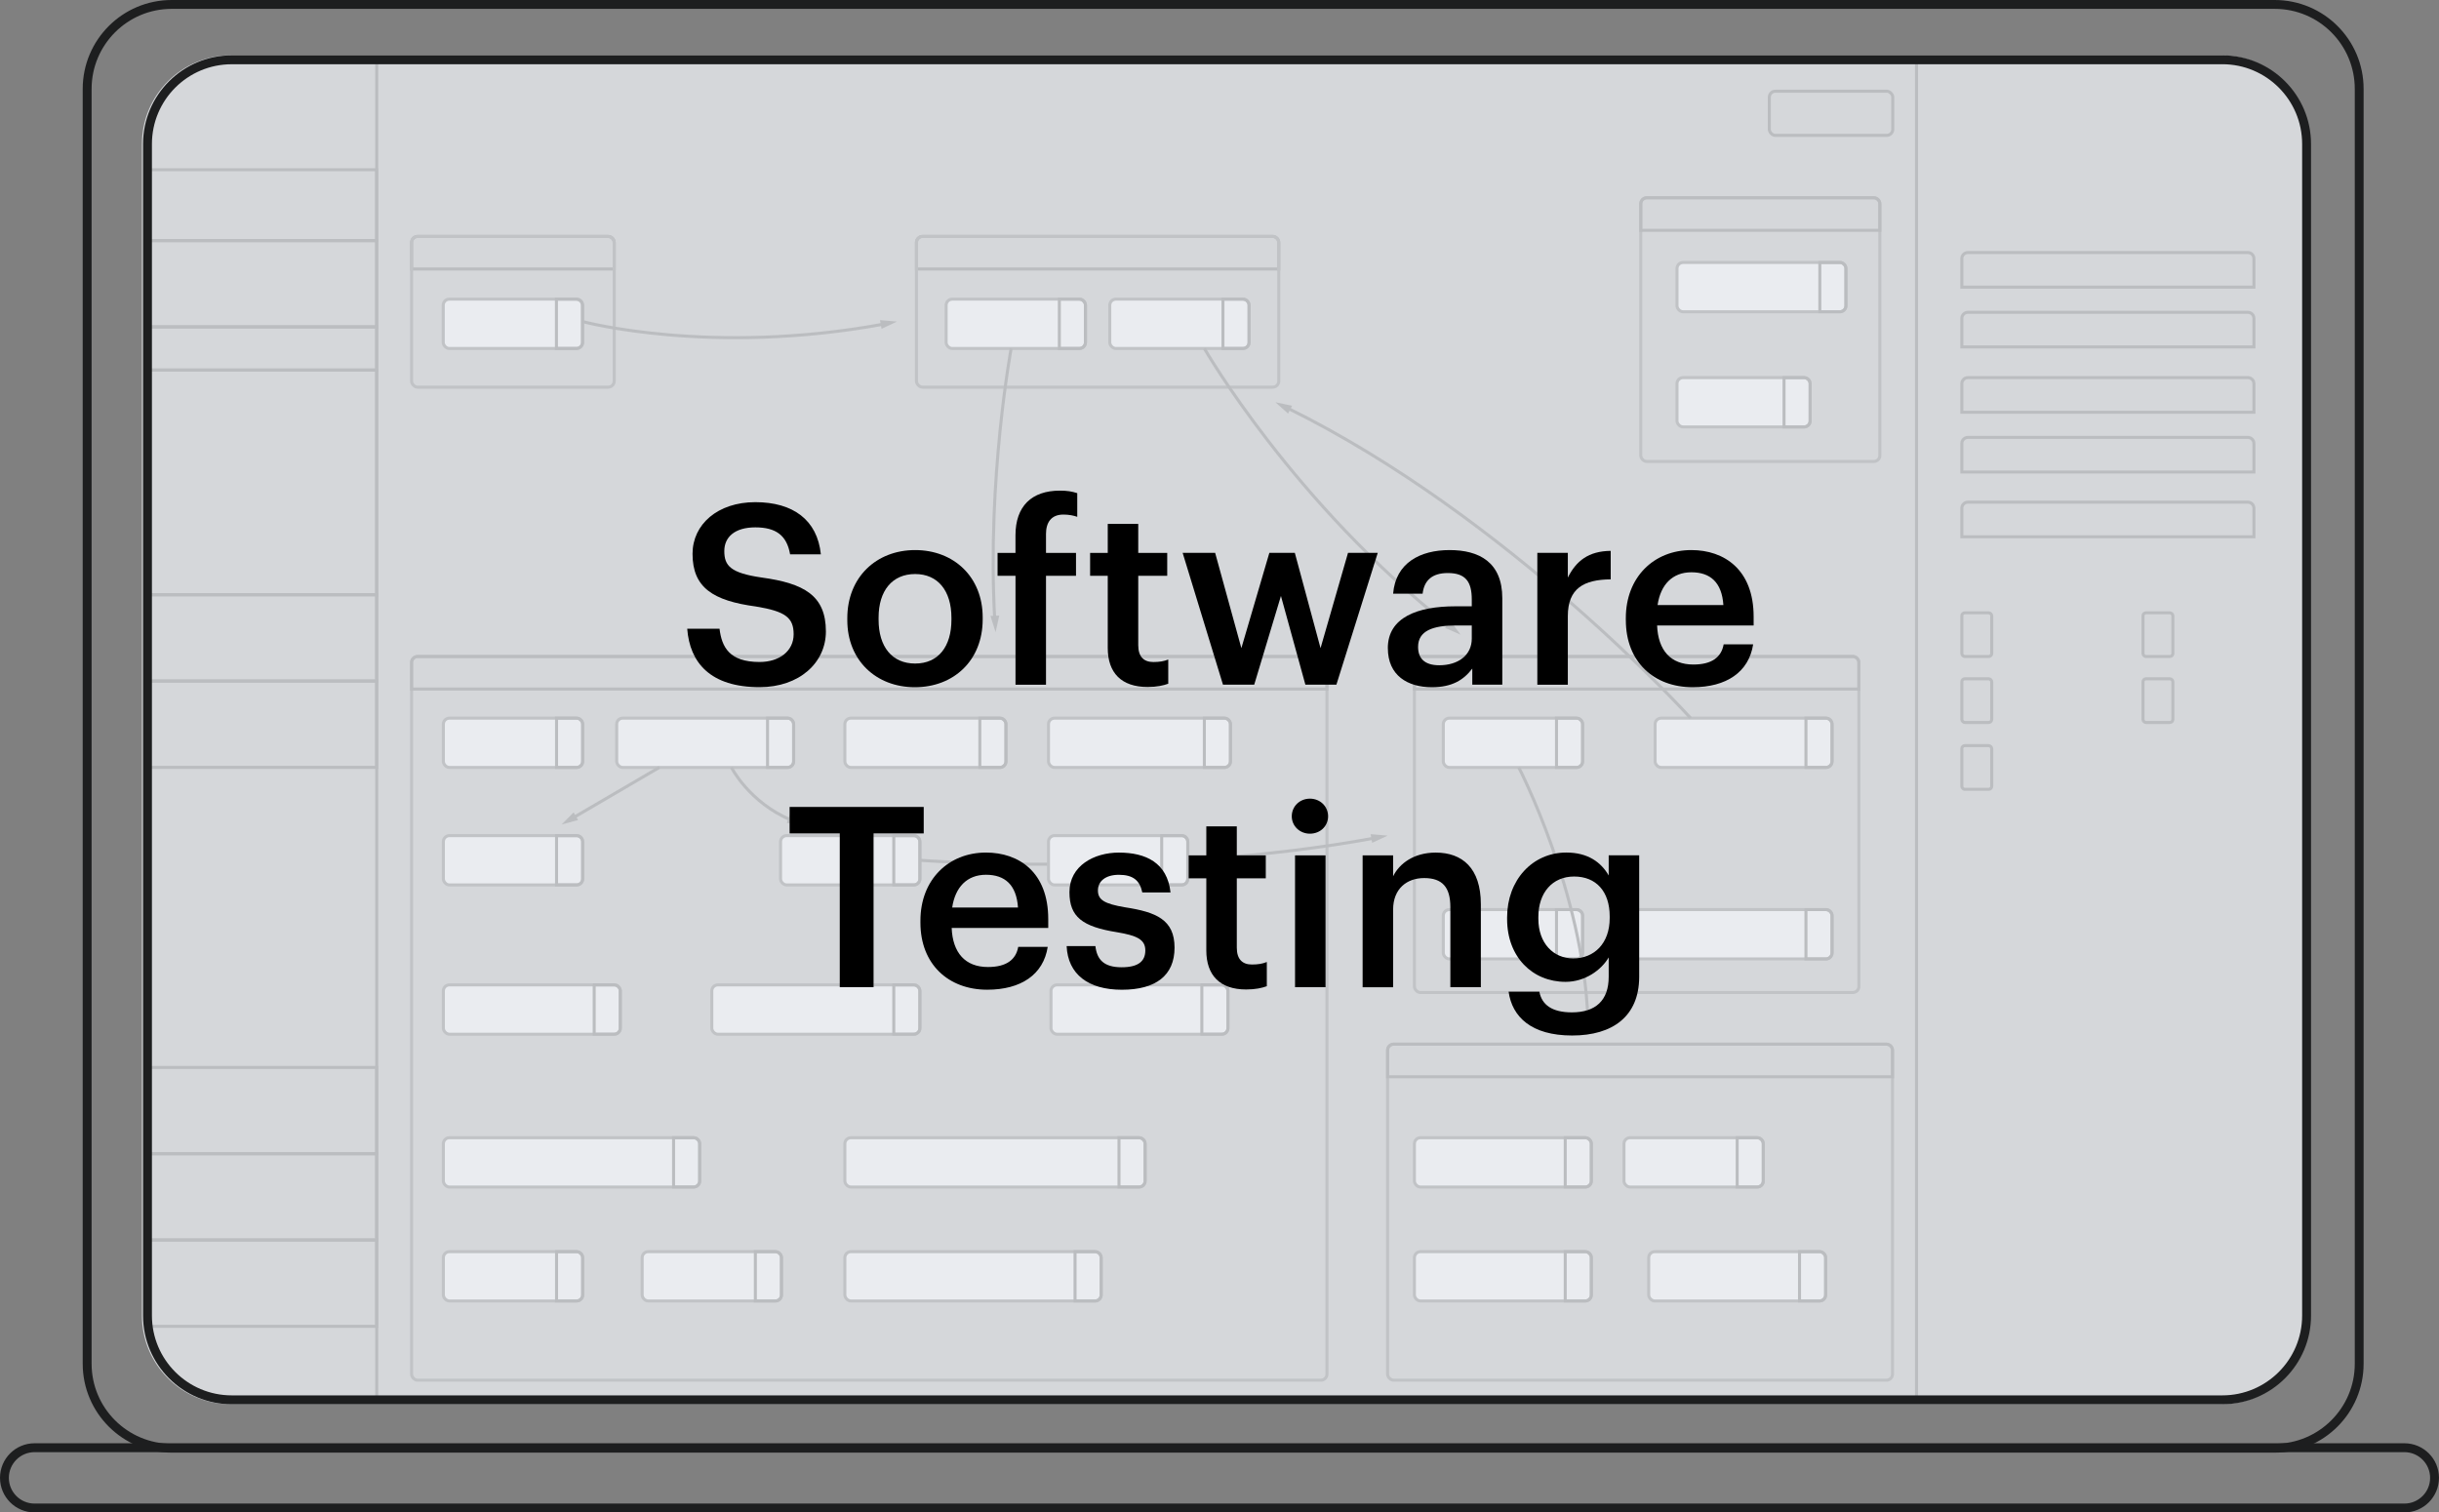 <?xml version="1.0" encoding="UTF-8"?><svg id="Art" xmlns="http://www.w3.org/2000/svg" xmlns:xlink="http://www.w3.org/1999/xlink" viewBox="0 0 806.22 500"><rect x="0" y="0" width="806.22" height="500" fill="#808080" stroke="none"/><defs><style>.cls-1{clip-path:url(#clippath);}.cls-2,.cls-3,.cls-4,.cls-5{stroke-width:0px;}.cls-2,.cls-6,.cls-7{fill:none;}.cls-3{fill:#eaecf0;isolation:isolate;opacity:.8;}.cls-8{fill:#ebedf1;}.cls-8,.cls-6{stroke:#1d1e1f;}.cls-8,.cls-6,.cls-7{stroke-miterlimit:10;}.cls-7{stroke:#000;}.cls-4{fill:#1d1e1f;fill-rule:evenodd;}</style><clipPath id="clippath"><rect class="cls-2" x="48.6" y="19.65" width="714" height="443.23" rx="28.69" ry="28.69"/></clipPath></defs><path class="cls-4" d="m751.9,2.93H56.75c-14.62,0-26.47,11.85-26.47,26.47v421.43c0,14.62,11.85,26.47,26.47,26.47h695.16c14.62,0,26.47-11.85,26.47-26.47V29.4c0-14.62-11.85-26.47-26.47-26.47ZM56.75,0C40.51,0,27.34,13.16,27.34,29.4v421.43c0,16.24,13.16,29.4,29.4,29.4h695.16c16.24,0,29.4-13.17,29.4-29.4V29.4C781.31,13.16,768.14,0,751.9,0H56.75Z"/><path class="cls-4" d="m794.78,497.07H11.43c-4.7,0-8.5-3.81-8.5-8.5s3.81-8.5,8.5-8.5h783.35c4.69,0,8.5,3.81,8.5,8.5s-3.81,8.5-8.5,8.5Zm-783.35,2.93c-6.31,0-11.43-5.12-11.43-11.44s5.12-11.43,11.43-11.43h783.35c6.32,0,11.43,5.12,11.43,11.43s-5.12,11.44-11.43,11.44H11.43Z"/><g class="cls-1"><rect class="cls-2" x="48.6" y="19.65" width="714" height="443.23" rx="17" ry="17"/><rect class="cls-7" x="46.91" y="19.65" width="77.61" height="444.59"/><rect class="cls-7" x="633.51" y="19.65" width="130.41" height="444.59"/><rect class="cls-7" x="47.28" y="56.11" width="77.23" height="23.43"/><rect class="cls-7" x="47.28" y="79.54" width="77.23" height="28.53"/><rect class="cls-7" x="47.28" y="196.62" width="77.23" height="28.53"/><rect class="cls-7" x="47.28" y="225.15" width="77.23" height="28.53"/><rect class="cls-7" x="47.28" y="352.89" width="77.23" height="28.53"/><rect class="cls-7" x="47.28" y="381.41" width="77.23" height="28.53"/><rect class="cls-7" x="47.28" y="409.94" width="77.23" height="28.53"/><rect class="cls-7" x="47.28" y="108.07" width="77.23" height="14.26"/><rect class="cls-7" x="47.28" y="122.33" width="77.23" height="74.29"/><path class="cls-7" d="m138.05,78.16h62.98c1.1,0,2,.9,2,2v8.77h-66.98v-8.77c0-1.1.9-2,2-2Z"/><rect class="cls-6" x="136.05" y="78.16" width="66.98" height="49.83" rx="2" ry="2"/><rect class="cls-6" x="136.05" y="217.03" width="302.58" height="239.25" rx="2" ry="2"/><path class="cls-7" d="m138.05,217.03h298.58c1.1,0,2,.9,2,2v8.77H136.05v-8.77c0-1.1.9-2,2-2Z"/><rect class="cls-6" x="467.54" y="217.03" width="146.92" height="111.09" rx="2" ry="2"/><path class="cls-7" d="m469.54,217.03h142.92c1.1,0,2,.9,2,2v8.77h-146.92v-8.77c0-1.1.9-2,2-2Z"/><rect class="cls-6" x="458.67" y="345.19" width="166.9" height="111.09" rx="2" ry="2"/><path class="cls-7" d="m460.67,345.19h162.9c1.1,0,2,.9,2,2v8.77h-166.9v-8.77c0-1.1.9-2,2-2Z"/><rect class="cls-8" x="146.52" y="98.9" width="46.05" height="16.3" rx="2" ry="2"/><path class="cls-7" d="m183.93,98.9h6.63c1.1,0,2,.9,2,2v12.3c0,1.1-.9,2-2,2h-6.63v-16.3h0Z"/><rect class="cls-8" x="146.56" y="237.41" width="46.05" height="16.3" rx="2" ry="2"/><path class="cls-7" d="m183.97,237.41h6.63c1.1,0,2,.9,2,2v12.3c0,1.1-.9,2-2,2h-6.63v-16.3h0Z"/><rect class="cls-8" x="477.09" y="237.41" width="46.05" height="16.3" rx="2" ry="2"/><path class="cls-7" d="m514.51,237.41h6.63c1.1,0,2,.9,2,2v12.3c0,1.1-.9,2-2,2h-6.63v-16.3h0Z"/><rect class="cls-8" x="477.09" y="300.71" width="46.05" height="16.3" rx="2" ry="2"/><path class="cls-7" d="m514.51,300.71h6.63c1.1,0,2,.9,2,2v12.3c0,1.1-.9,2-2,2h-6.63v-16.3h0Z"/><rect class="cls-8" x="536.81" y="376.12" width="46.05" height="16.3" rx="2" ry="2"/><path class="cls-7" d="m574.23,376.12h6.63c1.1,0,2,.9,2,2v12.3c0,1.1-.9,2-2,2h-6.63v-16.3h0Z"/><rect class="cls-8" x="146.56" y="276.25" width="46.05" height="16.3" rx="2" ry="2"/><path class="cls-7" d="m183.97,276.25h6.63c1.1,0,2,.9,2,2v12.3c0,1.1-.9,2-2,2h-6.63v-16.3h0Z"/><rect class="cls-8" x="146.56" y="413.79" width="46.05" height="16.3" rx="2" ry="2"/><path class="cls-7" d="m183.97,413.79h6.63c1.1,0,2,.9,2,2v12.3c0,1.1-.9,2-2,2h-6.63v-16.3h0Z"/><rect class="cls-8" x="212.27" y="413.79" width="46.05" height="16.3" rx="2" ry="2"/><path class="cls-7" d="m249.69,413.79h6.63c1.1,0,2,.9,2,2v12.3c0,1.1-.9,2-2,2h-6.63v-16.3h0Z"/><rect class="cls-8" x="258.02" y="276.25" width="46.05" height="16.3" rx="2" ry="2"/><path class="cls-7" d="m295.44,276.25h6.63c1.1,0,2,.9,2,2v12.3c0,1.1-.9,2-2,2h-6.63v-16.3h0Z"/><rect class="cls-8" x="279.27" y="237.41" width="53.26" height="16.3" rx="2" ry="2"/><path class="cls-7" d="m323.89,237.41h6.63c1.1,0,2,.9,2,2v12.3c0,1.1-.9,2-2,2h-6.63v-16.3h0Z"/><rect class="cls-8" x="346.58" y="237.41" width="60.15" height="16.3" rx="2" ry="2"/><path class="cls-7" d="m398.1,237.41h6.63c1.1,0,2,.9,2,2v12.3c0,1.1-.9,2-2,2h-6.63v-16.3h0Z"/><rect class="cls-8" x="235.29" y="325.6" width="68.78" height="16.3" rx="2" ry="2"/><path class="cls-7" d="m295.44,325.6h6.63c1.1,0,2,.9,2,2v12.3c0,1.1-.9,2-2,2h-6.63v-16.3h0Z"/><rect class="cls-8" x="536.81" y="300.71" width="68.78" height="16.3" rx="2" ry="2"/><path class="cls-7" d="m596.96,300.71h6.63c1.1,0,2,.9,2,2v12.3c0,1.1-.9,2-2,2h-6.63v-16.3h0Z"/><rect class="cls-8" x="146.56" y="376.12" width="84.73" height="16.3" rx="2" ry="2"/><path class="cls-7" d="m222.65,376.12h6.63c1.1,0,2,.9,2,2v12.3c0,1.1-.9,2-2,2h-6.63v-16.3h0Z"/><rect class="cls-8" x="279.27" y="413.79" width="84.73" height="16.3" rx="2" ry="2"/><path class="cls-7" d="m355.36,413.79h6.63c1.1,0,2,.9,2,2v12.3c0,1.1-.9,2-2,2h-6.63v-16.3h0Z"/><rect class="cls-8" x="279.27" y="376.12" width="99.25" height="16.3" rx="2" ry="2"/><path class="cls-7" d="m369.89,376.12h6.63c1.1,0,2,.9,2,2v12.3c0,1.1-.9,2-2,2h-6.63v-16.3h0Z"/><rect class="cls-8" x="203.85" y="237.41" width="58.48" height="16.3" rx="2" ry="2"/><path class="cls-7" d="m253.71,237.41h6.63c1.1,0,2,.9,2,2v12.3c0,1.1-.9,2-2,2h-6.63v-16.3h0Z"/><rect class="cls-8" x="547.1" y="237.41" width="58.48" height="16.3" rx="2" ry="2"/><path class="cls-7" d="m596.96,237.41h6.63c1.1,0,2,.9,2,2v12.3c0,1.1-.9,2-2,2h-6.63v-16.3h0Z"/><rect class="cls-8" x="467.54" y="376.12" width="58.48" height="16.3" rx="2" ry="2"/><path class="cls-7" d="m517.39,376.12h6.63c1.1,0,2,.9,2,2v12.3c0,1.1-.9,2-2,2h-6.63v-16.3h0Z"/><rect class="cls-8" x="467.54" y="413.79" width="58.48" height="16.3" rx="2" ry="2"/><path class="cls-7" d="m517.39,413.79h6.63c1.1,0,2,.9,2,2v12.3c0,1.1-.9,2-2,2h-6.63v-16.3h0Z"/><rect class="cls-8" x="544.99" y="413.79" width="58.48" height="16.3" rx="2" ry="2"/><path class="cls-7" d="m594.84,413.79h6.63c1.1,0,2,.9,2,2v12.3c0,1.1-.9,2-2,2h-6.63v-16.3h0Z"/><rect class="cls-8" x="146.56" y="325.6" width="58.48" height="16.3" rx="2" ry="2"/><path class="cls-7" d="m196.41,325.6h6.63c1.1,0,2,.9,2,2v12.3c0,1.1-.9,2-2,2h-6.63v-16.3h0Z"/><rect class="cls-8" x="347.41" y="325.6" width="58.48" height="16.3" rx="2" ry="2"/><path class="cls-7" d="m397.27,325.6h6.63c1.1,0,2,.9,2,2v12.3c0,1.1-.9,2-2,2h-6.63v-16.3h0Z"/><path class="cls-7" d="m304.94,78.16h115.76c1.1,0,2,.9,2,2v8.77h-119.76v-8.77c0-1.1.9-2,2-2Z"/><rect class="cls-6" x="302.94" y="78.16" width="119.76" height="49.83" rx="2" ry="2"/><rect class="cls-6" x="542.36" y="65.38" width="79.03" height="87.18" rx="2" ry="2"/><path class="cls-7" d="m544.36,65.38h75.03c1.1,0,2,.9,2,2v8.77h-79.03v-8.77c0-1.1.9-2,2-2Z"/><rect class="cls-8" x="312.75" y="98.9" width="46.05" height="16.3" rx="2" ry="2"/><path class="cls-7" d="m350.17,98.9h6.63c1.1,0,2,.9,2,2v12.3c0,1.1-.9,2-2,2h-6.63v-16.3h0Z"/><rect class="cls-8" x="366.84" y="98.9" width="46.05" height="16.3" rx="2" ry="2"/><path class="cls-7" d="m404.25,98.9h6.63c1.1,0,2,.9,2,2v12.3c0,1.1-.9,2-2,2h-6.63v-16.3h0Z"/><rect class="cls-8" x="554.34" y="86.77" width="55.84" height="16.3" rx="2" ry="2"/><path class="cls-7" d="m601.55,86.77h6.63c1.1,0,2,.9,2,2v12.3c0,1.1-.9,2-2,2h-6.63v-16.3h0Z"/><rect class="cls-8" x="554.34" y="124.84" width="44" height="16.3" rx="2" ry="2"/><path class="cls-7" d="m589.72,124.84h6.63c1.1,0,2,.9,2,2v12.3c0,1.1-.9,2-2,2h-6.63v-16.3h0Z"/><path class="cls-7" d="m650.49,83.49h92.55c1.1,0,2,.9,2,2v9.44h-96.55v-9.44c0-1.1.9-2,2-2Z"/><path class="cls-7" d="m650.49,103.25h92.55c1.1,0,2,.9,2,2v9.44h-96.55v-9.44c0-1.1.9-2,2-2Z"/><path class="cls-7" d="m650.49,124.84h92.55c1.1,0,2,.9,2,2v9.44h-96.55v-9.44c0-1.1.9-2,2-2Z"/><path class="cls-7" d="m650.49,144.6h92.55c1.1,0,2,.9,2,2v9.44h-96.55v-9.44c0-1.1.9-2,2-2Z"/><path class="cls-7" d="m650.49,166.01h92.55c1.1,0,2,.9,2,2v9.44h-96.55v-9.44c0-1.1.9-2,2-2Z"/><rect class="cls-7" x="648.49" y="202.59" width="9.88" height="14.44" rx="1" ry="1"/><rect class="cls-7" x="708.37" y="202.59" width="9.88" height="14.44" rx="1" ry="1"/><rect class="cls-7" x="648.49" y="224.4" width="9.88" height="14.44" rx="1" ry="1"/><rect class="cls-7" x="648.49" y="246.5" width="9.88" height="14.44" rx="1" ry="1"/><rect class="cls-7" x="708.37" y="224.4" width="9.88" height="14.44" rx="1" ry="1"/><rect class="cls-7" x="584.85" y="30.15" width="40.81" height="14.6" rx="2" ry="2"/><path class="cls-7" d="m192.6,106.31s42.29,11.39,99.53.84"/><polygon class="cls-5" points="291.4 108.7 296.48 106.31 290.89 105.84 291.4 108.7"/><path class="cls-7" d="m334.24,115.2s-8,43.12-5.44,89.36"/><polygon class="cls-5" points="327.41 203.63 329.09 208.98 330.31 203.5 327.41 203.63"/><path class="cls-7" d="m558.85,237.41s-59.89-66.39-133.26-102.5"/><polygon class="cls-5" points="427.1 134.14 421.6 132.99 425.78 136.73 427.1 134.14"/><path class="cls-7" d="m398.1,115.2s29.34,51.09,81.19,91.89"/><polygon class="cls-5" points="477.64 207.56 482.79 209.81 479.45 205.29 477.64 207.56"/><path class="cls-7" d="m502.04,253.72s21.38,41.32,22.84,83.29"/><polygon class="cls-5" points="523.33 336.06 524.95 341.44 526.24 335.97 523.33 336.06"/><path class="cls-7" d="m304.07,284.4s78.16,5.94,150.25-7.33"/><polygon class="cls-5" points="453.58 278.63 458.67 276.25 453.07 275.77 453.58 278.63"/><rect class="cls-8" x="346.58" y="276.25" width="46.05" height="16.3" rx="2" ry="2"/><path class="cls-7" d="m384,276.25h6.63c1.1,0,2,.9,2,2v12.3c0,1.1-.9,2-2,2h-6.63v-16.3h0Z"/><line class="cls-7" x1="217.98" y1="253.68" x2="189.48" y2="270.34"/><polygon class="cls-5" points="189.6 268.58 185.66 272.57 191.07 271.09 189.6 268.58"/><path class="cls-7" d="m241.78,253.72s5.82,11.55,19.72,17.37"/><polygon class="cls-5" points="260.09 272.06 265.68 272.57 261.09 269.33 260.09 272.06"/></g><path class="cls-3" d="m46.91,47.61c0-16.19,13.13-29.32,29.32-29.32h658c16.19,0,29.32,13.13,29.32,29.32v387.3c0,16.19-13.13,29.32-29.32,29.32H76.22c-16.19,0-29.32-13.13-29.32-29.32V47.61Z"/><path class="cls-4" d="m734.6,21.24H76.6c-14.57,0-26.38,11.81-26.38,26.38v387.3c0,14.57,11.81,26.38,26.38,26.38h658c14.57,0,26.38-11.81,26.38-26.38V47.61c0-14.57-11.81-26.38-26.38-26.38Zm-658-2.94c-16.19,0-29.32,13.13-29.32,29.32v387.3c0,16.19,13.13,29.32,29.32,29.32h658c16.19,0,29.32-13.13,29.32-29.32V47.61c0-16.19-13.13-29.32-29.32-29.32H76.6Z"/><path class="cls-5" d="m227.17,207.85h10.67c.75,6,3.17,11,13.25,11,6.58,0,11.25-3.67,11.25-9.17s-2.75-7.58-12.42-9.17c-14.25-1.92-21-6.25-21-17.42,0-9.75,8.33-17.08,20.75-17.08s20.5,5.83,21.67,17.25h-10.17c-1.08-6.25-4.67-8.92-11.5-8.92s-10.25,3.25-10.25,7.83c0,4.83,2,7.25,12.33,8.75,14,1.92,21.25,5.92,21.25,17.83,0,10.33-8.75,18.42-21.92,18.42-16.25,0-23.08-8.08-23.92-19.33Z"/><path class="cls-5" d="m280.08,205.02v-.67c0-13.5,9.58-22.5,22.42-22.5s22.33,8.92,22.33,22.25v.67c0,13.58-9.58,22.42-22.42,22.42s-22.33-8.92-22.33-22.17Zm34.42-.17v-.58c0-9-4.5-14.5-12-14.5s-12.08,5.42-12.08,14.42v.67c0,8.92,4.42,14.5,12.08,14.5s12-5.58,12-14.5Z"/><path class="cls-5" d="m335.67,190.36h-5.92v-7.58h5.92v-5.83c0-9.58,5.33-14.75,14.67-14.75,2.42,0,3.92.25,5.75.83v7.83c-1.17-.42-2.75-.75-4.58-.75-4.08,0-5.75,2.67-5.75,6.42v6.25h9.92v7.58h-9.92v36h-10.08v-36Z"/><path class="cls-5" d="m366.17,214.19v-23.83h-5.83v-7.58h5.83v-9.58h10.08v9.58h9.58v7.58h-9.58v22.92c0,3.83,1.83,5.58,5,5.58,2,0,3.5-.25,4.92-.83v8c-1.58.58-3.75,1.08-6.83,1.08-8.67,0-13.17-4.67-13.17-12.92Z"/><path class="cls-5" d="m390.92,182.77h10.75l8.67,31.5,9.25-31.5h8.42l8.5,31.5,9.08-31.5h9.83l-13.67,43.58h-10.25l-8.08-29.33-8.83,29.33h-10.33l-13.33-43.58Z"/><path class="cls-5" d="m458.75,214.27c0-10.17,9.83-13.83,22.33-13.83h5.42v-2.25c0-5.83-2-8.75-7.92-8.75-5.25,0-7.83,2.5-8.33,6.83h-9.75c.83-10.17,8.92-14.42,18.67-14.42s17.42,4,17.42,15.92v28.58h-9.92v-5.33c-2.83,3.75-6.67,6.17-13.33,6.17-8,0-14.58-3.83-14.58-12.92Zm27.75-3.17v-4.33h-5.17c-7.67,0-12.58,1.75-12.58,7.08,0,3.67,2,6.08,7,6.08,6.17,0,10.75-3.25,10.75-8.83Z"/><path class="cls-5" d="m508.17,182.77h10.08v8.17c2.75-5.5,6.83-8.75,14.17-8.83v9.42c-8.83.08-14.17,2.92-14.17,12.17v22.67h-10.08v-43.58Z"/><path class="cls-5" d="m537.42,205.02v-.67c0-13.5,9.25-22.5,21.67-22.5,10.83,0,20.58,6.42,20.58,22v2.92h-31.91c.33,8.25,4.5,12.92,12,12.92,6.08,0,9.25-2.42,10-6.67h9.75c-1.42,9.17-8.83,14.17-20,14.17-12.83,0-22.08-8.42-22.08-22.17Zm32.25-5c-.5-7.5-4.33-10.83-10.58-10.83s-10.17,4.08-11.17,10.83h21.75Z"/><path class="cls-5" d="m277.59,275.52h-16.58v-8.75h44.33v8.75h-16.58v50.83h-11.17v-50.83Z"/><path class="cls-5" d="m304.25,305.02v-.67c0-13.5,9.25-22.5,21.67-22.5,10.83,0,20.58,6.42,20.58,22v2.92h-31.92c.33,8.25,4.5,12.92,12,12.92,6.08,0,9.25-2.42,10-6.67h9.75c-1.42,9.17-8.83,14.17-20,14.17-12.83,0-22.08-8.42-22.08-22.17Zm32.25-5c-.5-7.5-4.33-10.83-10.58-10.83s-10.17,4.08-11.17,10.83h21.75Z"/><path class="cls-5" d="m352.59,312.77h9.5c.5,4.42,2.75,7,8.67,7,5.42,0,7.83-1.92,7.83-5.58s-2.92-4.92-9.33-6c-11.5-1.83-15.75-5.08-15.75-13.25,0-8.75,8.17-13.08,16.33-13.08,8.92,0,16,3.33,17.08,13.17h-9.33c-.83-4-3.08-5.83-7.75-5.83-4.33,0-6.92,2.08-6.92,5.17s2.08,4.42,9,5.58c10.25,1.58,16.33,4.08,16.33,13.33s-6.25,13.92-17.42,13.92-17.83-5.17-18.25-14.42Z"/><path class="cls-5" d="m398.75,314.19v-23.83h-5.83v-7.58h5.83v-9.58h10.08v9.58h9.58v7.58h-9.58v22.92c0,3.83,1.83,5.58,5,5.58,2,0,3.5-.25,4.92-.83v8c-1.58.58-3.75,1.08-6.83,1.08-8.67,0-13.17-4.67-13.17-12.92Z"/><path class="cls-5" d="m427,269.86c0-3.33,2.67-5.83,6-5.83s6,2.5,6,5.83-2.67,5.75-6,5.75-6-2.5-6-5.75Zm1.08,12.92h10.08v43.58h-10.08v-43.58Z"/><path class="cls-5" d="m450.42,282.77h10.08v6.92c2.08-4.25,6.92-7.83,14.08-7.83,8.75,0,14.92,5.08,14.92,17.08v27.42h-10.08v-26.5c0-6.58-2.67-9.58-8.67-9.58-5.67,0-10.25,3.5-10.25,10.42v25.67h-10.08v-43.58Z"/><path class="cls-5" d="m498.67,327.85h10.17c.83,4.33,4.17,6.83,10.75,6.83,7.83,0,12.17-3.92,12.17-11.75v-6.42c-2.42,4.17-7.83,8.08-14.25,8.08-10.92,0-19.33-8.17-19.33-20.75v-.58c0-12.25,8.33-21.42,19.58-21.42,7.17,0,11.5,3.25,14,7.58v-6.67h10.08v40.33c-.08,12.83-8.67,19.25-22.17,19.25s-19.83-6.17-21-14.5Zm33.42-24.33v-.58c0-8.25-4.5-13.17-11.75-13.17s-11.83,5.42-11.83,13.33v.67c0,8.08,5,13.08,11.5,13.08,7,0,12.08-5,12.08-13.33Z"/></svg>